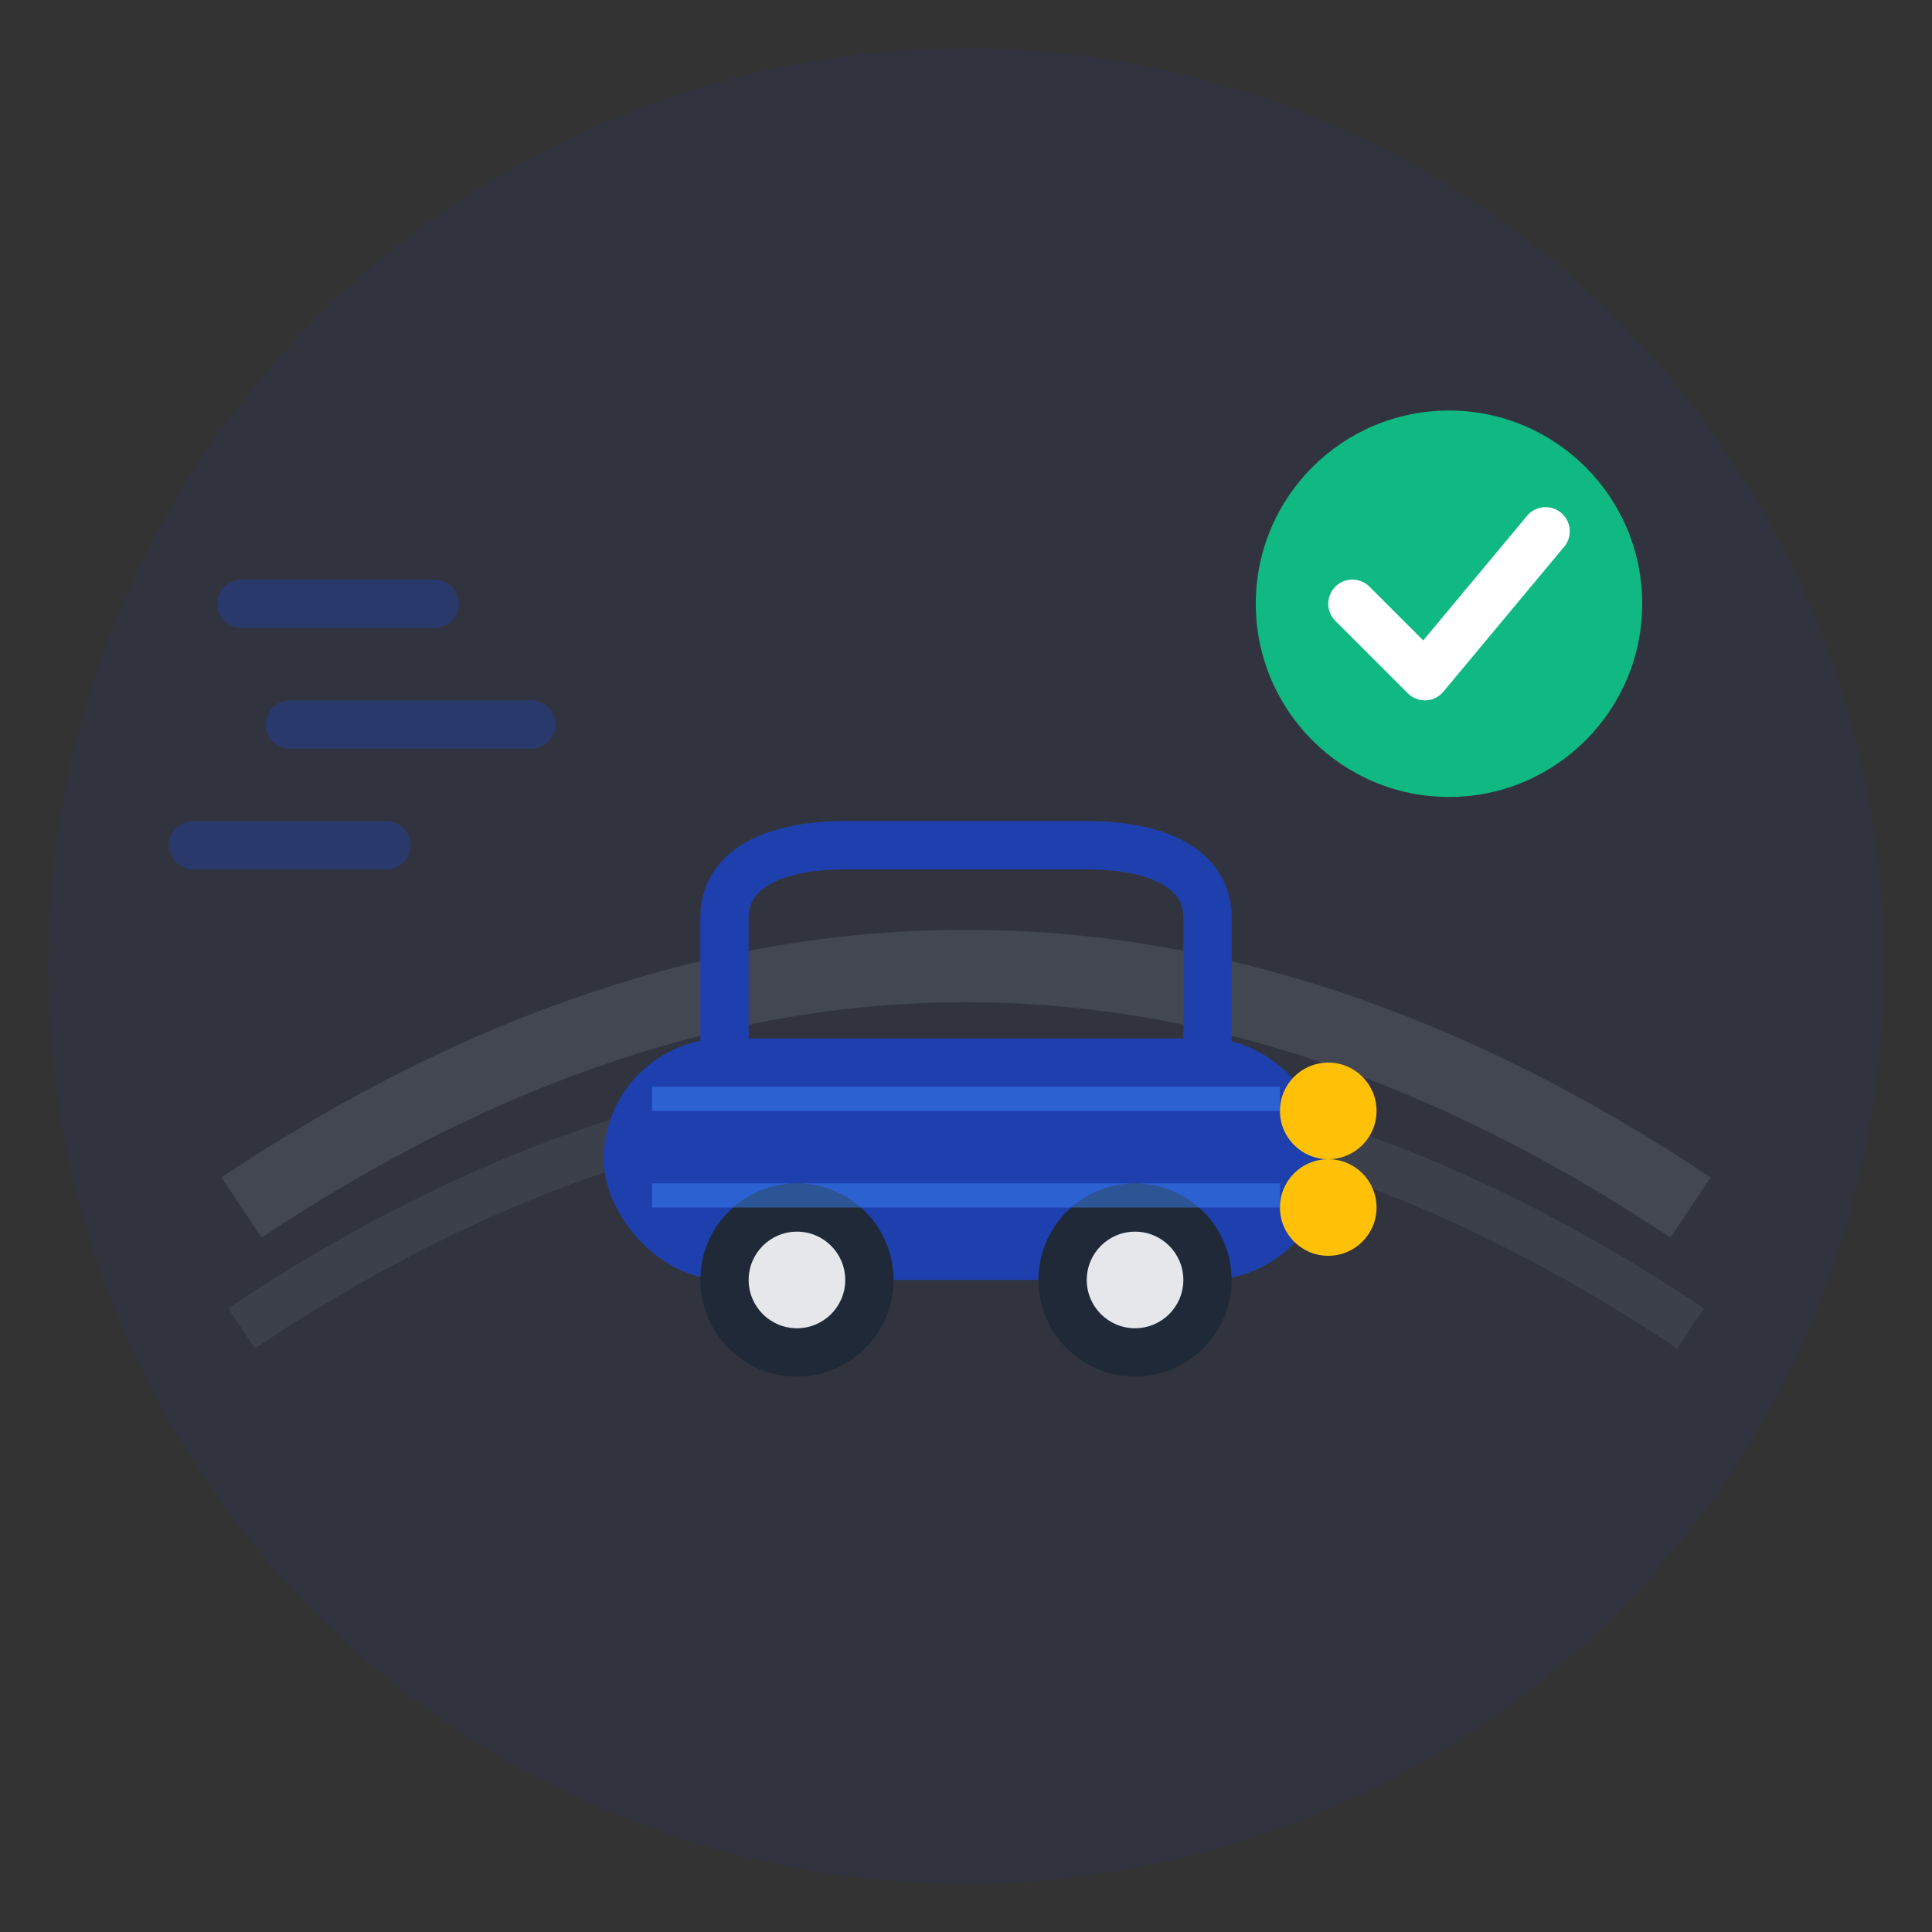 <svg width="80" height="80" viewBox="0 0 80 80" fill="none" xmlns="http://www.w3.org/2000/svg">
  <rect x="0" y="0" width="80" height="80" fill="#333333" stroke="none"/>
  <!-- Background Circle -->
  <circle cx="40" cy="40" r="38" fill="#1E40AF" opacity="0.1"/>
  
  <!-- Road -->
  <path d="M10 50 Q40 30, 70 50" stroke="#6B7280" stroke-width="3" fill="none" opacity="0.3"/>
  <path d="M10 55 Q40 35, 70 55" stroke="#6B7280" stroke-width="2" fill="none" opacity="0.2"/>
  
  <!-- Car Body -->
  <g transform="translate(25, 35)">
    <!-- Main Body -->
    <rect x="0" y="8" width="30" height="10" rx="5" fill="#1E40AF"/>
    
    <!-- Car Windows -->
    <path d="M5 8 L5 3 C5 1, 7 0, 10 0 L20 0 C23 0, 25 1, 25 3 L25 8" fill="none" stroke="#1E40AF" stroke-width="2" stroke-linecap="round"/>
    
    <!-- Wheels -->
    <circle cx="8" cy="18" r="4" fill="#1F2937"/>
    <circle cx="22" cy="18" r="4" fill="#1F2937"/>
    <circle cx="8" cy="18" r="2" fill="#E5E7EB"/>
    <circle cx="22" cy="18" r="2" fill="#E5E7EB"/>
    
    <!-- Headlights -->
    <circle cx="30" cy="11" r="2" fill="#FFC107"/>
    <circle cx="30" cy="15" r="2" fill="#FFC107"/>
    
    <!-- Details -->
    <rect x="2" y="10" width="26" height="1" fill="#3B82F6" opacity="0.5"/>
    <rect x="2" y="14" width="26" height="1" fill="#3B82F6" opacity="0.5"/>
  </g>
  
  <!-- Speed Lines -->
  <g opacity="0.4">
    <path d="M10 25 L18 25" stroke="#1E40AF" stroke-width="2" stroke-linecap="round"/>
    <path d="M12 30 L22 30" stroke="#1E40AF" stroke-width="2" stroke-linecap="round"/>
    <path d="M8 35 L16 35" stroke="#1E40AF" stroke-width="2" stroke-linecap="round"/>
  </g>
  
  <!-- Test Drive Badge -->
  <g transform="translate(50, 15)">
    <circle cx="10" cy="10" r="8" fill="#10B981"/>
    <path d="M6 10 L9 13 L14 7" stroke="white" stroke-width="2" stroke-linecap="round" stroke-linejoin="round"/>
  </g>
</svg>
